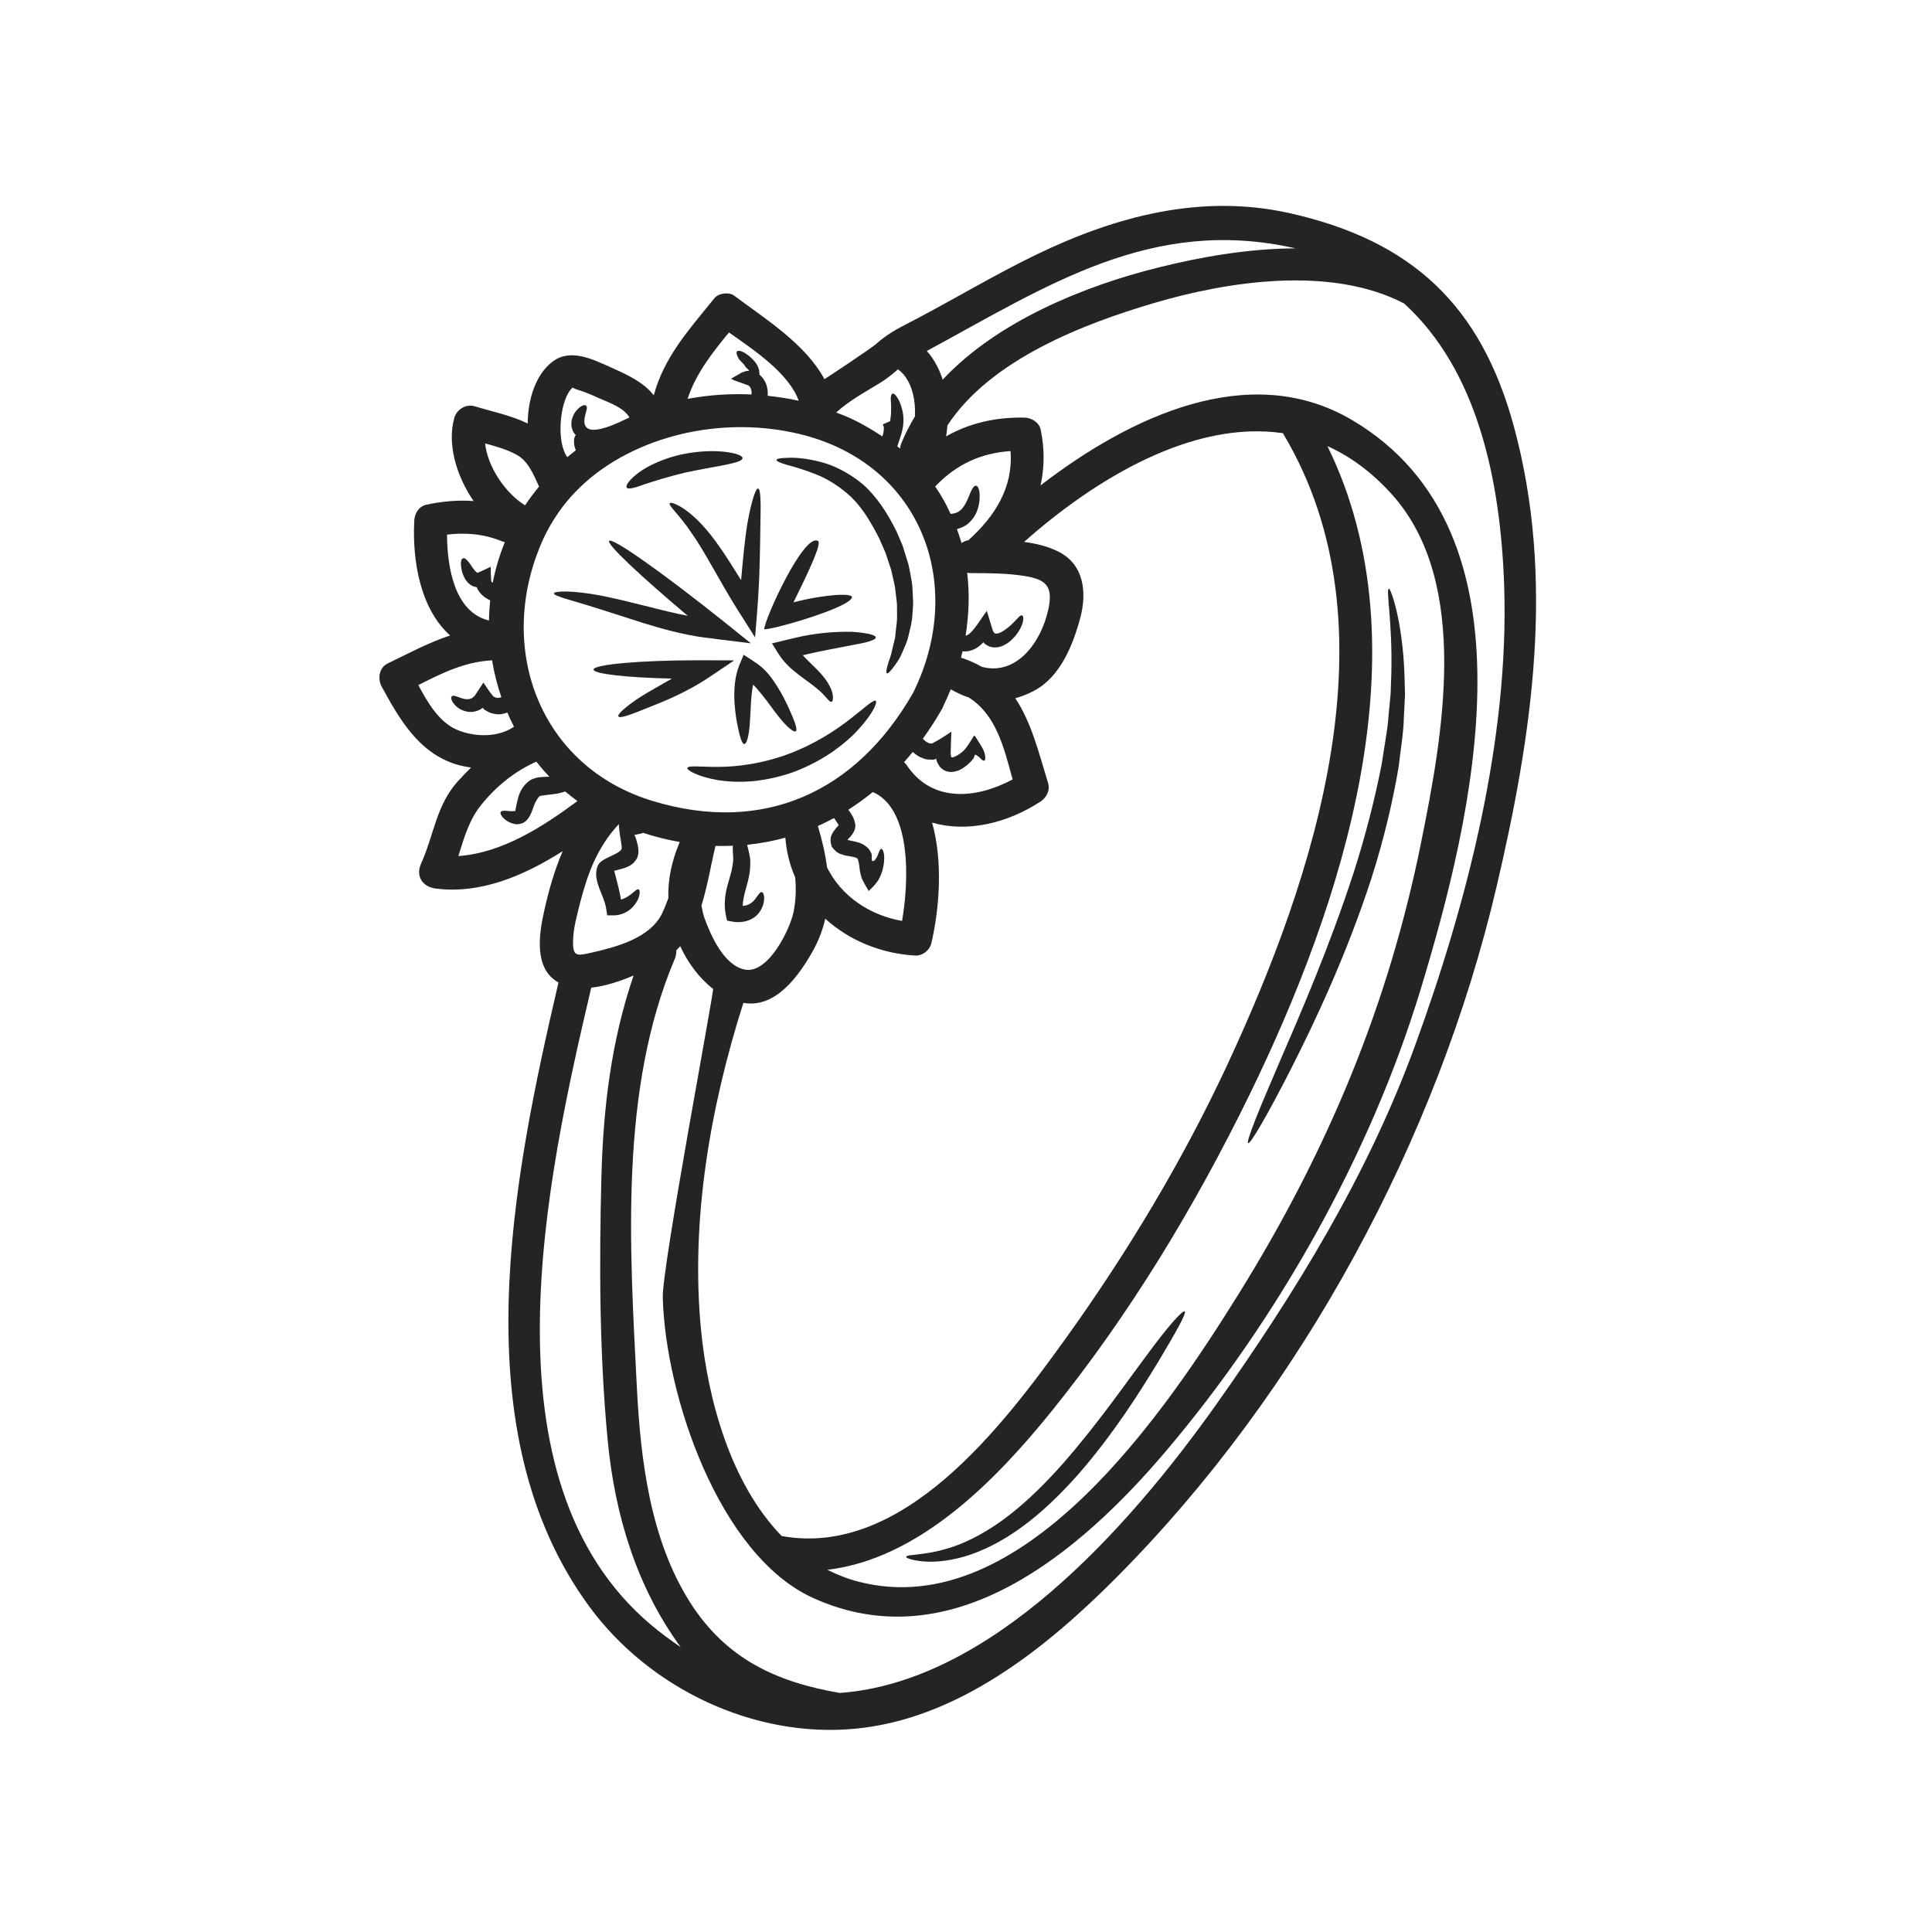 <?xml version="1.0" encoding="UTF-8"?> <svg xmlns="http://www.w3.org/2000/svg" xmlns:xlink="http://www.w3.org/1999/xlink" width="1080" zoomAndPan="magnify" viewBox="0 0 810 810" height="1080" preserveAspectRatio="xMidYMid meet" version="1.0"><path fill="#242424" d="M 211.664 227.281 C 211.246 227.195 210.832 227.094 210.352 226.906 C 202.906 223.848 195.191 223.203 187.41 224.141 C 187.516 238.156 190.613 256.648 205.008 260.164 C 205.047 257.355 205.234 254.527 205.508 251.699 C 204.633 251.281 203.738 250.781 203.012 250.223 C 202.406 249.723 201.848 249.242 201.348 248.66 C 200.891 248.102 200.285 247.227 200.141 246.852 C 199.996 246.477 200.035 246.332 200.035 246.289 C 200.035 246.25 200.035 246.25 199.91 246.207 L 199.266 246.062 C 198.703 245.918 198.184 245.75 197.77 245.5 C 196.023 244.48 195.273 243.234 194.734 242.277 C 193.715 240.281 193.484 238.805 193.34 237.637 C 193.07 235.328 193.422 234.352 194.086 234.082 C 194.773 233.812 195.688 234.496 196.957 236.246 C 197.539 237.141 198.289 238.281 199.164 239.344 C 199.641 239.82 200.141 240.195 200.328 240.133 C 201.992 239.406 203.738 238.574 205.734 237.637 C 205.734 239.488 205.777 241.484 205.922 243.422 C 206.066 244.129 206.254 243.898 206.379 244.211 C 206.422 244.254 206.527 244.293 206.566 244.355 C 207.691 238.574 209.395 232.832 211.664 227.281 Z M 215.488 304.672 C 214.473 302.738 213.555 300.742 212.684 298.703 C 210.77 299.496 208.75 299.684 207.023 299.223 C 206.109 299.078 205.234 298.809 204.488 298.328 L 203.387 297.727 C 202.969 297.496 203.094 297.496 202.969 297.414 C 202.449 296.895 202.555 296.895 202.492 296.77 C 202.492 296.77 202.449 296.77 202.367 296.812 C 202.262 296.812 202.492 296.727 201.43 297.414 C 200.641 297.871 199.766 298.102 198.977 298.328 C 198.145 298.516 197.375 298.477 196.625 298.477 C 193.754 298.102 192.008 296.895 190.988 295.832 C 188.91 293.711 188.992 292.277 189.449 291.902 C 190.051 291.363 191.113 291.902 193.152 292.59 C 194.129 293.027 195.461 293.254 196.668 293.109 C 196.957 292.965 197.27 292.965 197.539 292.879 C 197.77 292.652 198.059 292.547 198.332 292.359 C 198.434 292.234 198.477 292.133 198.977 291.777 C 199.391 291.176 199.766 290.57 200.184 289.969 C 200.973 288.719 201.805 287.473 202.676 286.164 C 203.801 287.828 205.047 289.824 206.191 291.176 C 206.484 291.445 206.898 292.133 207.023 292.133 L 207.441 292.277 C 207.691 292.465 208.004 292.508 208.336 292.547 C 208.98 292.652 209.625 292.547 210.188 292.277 C 208.461 287.223 207.172 282.105 206.297 276.824 C 206.191 276.824 206.152 276.863 206.066 276.863 C 194.629 277.512 185.188 282.273 175.391 287.223 C 179.363 294.73 184.23 302.863 191.59 305.965 C 198.891 309.062 208.793 309.312 215.488 304.672 Z M 220.129 211.867 C 221.98 209.145 223.914 206.5 225.992 204.008 C 223.645 198.785 221.375 193.191 216.469 190.59 C 212.348 188.363 207.855 187.117 203.387 185.91 C 204.445 195.914 212.016 206.836 220.129 211.867 Z M 242.094 335.852 C 240.344 334.562 238.641 333.211 236.953 331.836 C 235.852 332.191 234.793 332.48 233.73 332.711 C 232.254 332.941 230.82 333.125 229.383 333.273 C 227.988 333.398 226.285 333.77 226.512 333.625 C 225.641 334.145 224.371 336.121 223.602 338.574 C 223.125 339.824 222.707 341.219 221.645 342.883 C 221.273 343.359 220.961 343.754 220.586 344.129 C 220.086 344.547 219.566 344.879 219.004 345.148 C 217.945 345.523 216.801 345.668 216.051 345.523 C 212.992 344.918 211.621 343.527 210.77 342.652 C 210 341.738 209.668 340.945 209.895 340.469 C 210.125 340.012 210.957 339.824 212.16 339.93 C 213.367 340.074 215.031 340.238 216.094 339.969 C 216.133 339.969 216.195 339.969 216.238 339.93 C 216.238 339.93 216.195 339.887 216.133 339.824 C 216.012 339.594 216.094 339.656 216.094 339.594 C 216.281 338.68 216.469 337.66 216.695 336.641 C 217.301 334 218.133 329.797 222.625 326.887 C 225.766 325.492 227.199 325.867 228.781 325.68 C 229.32 325.641 229.801 325.641 230.34 325.641 C 228.406 323.602 226.598 321.52 224.891 319.336 C 215.906 323.227 207.855 329.84 201.762 337.434 C 196.668 343.715 194.547 351.305 192.176 358.898 C 210.457 357.648 227.469 346.688 242.094 335.852 Z M 263.891 175.012 C 261.434 170.789 255.152 168.711 250.93 166.859 C 248.164 165.57 245.297 164.32 242.32 163.449 C 239.555 162.617 240.387 161.949 239.18 163.449 C 234.562 169.043 233.273 185.559 237.848 191.652 C 239.035 190.652 240.242 189.719 241.445 188.738 C 241.406 188.656 241.363 188.613 241.301 188.512 C 241.074 187.68 240.762 187.035 240.699 186.055 C 240.699 185.098 240.531 184.207 240.906 183.289 C 240.988 183.102 241.031 182.77 241.176 182.688 C 241.262 182.645 241.406 182.543 241.406 182.543 C 241.406 182.457 241.406 182.457 241.301 182.312 C 240.988 181.957 240.656 181.586 240.387 181.168 C 239.969 180.316 239.742 179.402 239.555 178.609 C 239.512 177.82 239.555 177.094 239.637 176.383 C 240.199 173.891 241.262 172.453 242.195 171.539 C 244.047 169.688 245.336 169.645 245.754 170.102 C 246.312 170.602 246.023 171.664 245.48 173.578 C 241.719 186.699 260.602 176.488 263.891 175.012 Z M 272.957 681.242 C 277.117 684.715 281.277 687.773 285.395 690.578 C 266.844 665.266 257.734 634.922 254.781 603.891 C 251.305 567.574 251.203 530.094 252.137 493.652 C 252.887 464.367 256.297 436.332 265.637 408.98 C 259.918 411.434 253.699 413.473 247.875 414.078 C 229.133 494.07 200.828 620.363 272.957 681.242 Z M 280.215 376.555 C 279.945 368.566 281.695 360.832 284.98 353.012 C 279.883 352.137 274.766 350.848 269.629 349.184 C 268.84 349.496 267.633 349.785 266.012 350.016 C 266.199 350.516 266.426 351.035 266.613 351.574 C 266.883 352.469 267.176 353.387 267.406 354.488 C 267.488 355.09 267.633 355.57 267.633 356.359 C 267.676 357.047 267.715 357.73 267.406 358.898 L 267.176 359.625 L 267.07 359.812 L 266.574 360.602 L 266.426 360.746 L 265.969 361.352 C 265.93 361.578 264.68 362.598 263.848 363.055 C 262.039 363.973 261.02 364.16 259.812 364.492 C 258.898 364.719 258.105 364.906 257.504 365.094 C 257.691 365.781 257.879 366.469 258.066 367.176 C 258.418 368.652 258.793 370.129 259.168 371.523 C 259.625 373.457 260.043 375.223 260.332 377.16 C 261.895 376.699 263.371 375.867 264.387 375.035 C 266.113 373.684 267.031 372.625 267.715 372.875 C 268.277 373.039 268.57 374.703 267.363 377.305 C 266.699 378.512 265.781 380.027 264.117 381.34 C 262.453 382.629 260.082 383.836 257.047 383.773 L 254.594 383.773 L 254.07 380.59 C 253.156 374.953 248.02 368.691 250.703 362.785 C 252.223 359.438 260.645 358.148 260.688 355.422 C 260.645 354.738 260.562 353.945 260.414 353.156 C 260.188 351.535 259.855 350.098 259.668 348.246 L 259.438 345.523 C 254.82 350.43 251.391 355.984 248.707 361.953 C 246.438 367.133 244.734 372.582 243.258 378.324 C 241.906 383.648 240.305 389.285 240.242 394.836 C 240.199 400.992 241.781 400.848 247.938 399.414 C 258.254 397.062 272.25 393.445 277.449 383.23 C 278.512 381.047 279.383 378.824 280.215 376.555 Z M 321.855 165.945 C 326.203 166.402 330.551 167.047 334.855 168.023 C 330.738 156.461 316.031 146.703 305.613 139.383 C 298.25 148.41 291.824 156.543 288.266 167.234 C 297.062 165.57 306.027 164.965 315.055 165.383 C 315.137 164.777 315.137 164.176 315.012 163.719 C 314.953 163.262 314.828 162.887 314.641 162.617 C 314.578 162.43 314.492 162.324 314.41 162.18 C 314.266 162.012 314.41 162.055 313.766 161.598 C 312.457 161.078 310.793 160.535 309.625 160.098 C 309.086 159.871 308.336 159.641 307.961 159.516 L 307.09 159.078 L 306.445 158.809 C 307.609 158.164 308.754 157.477 309.875 156.832 C 310.375 156.543 310.832 156.168 311.539 156 L 311.996 155.812 L 312.371 155.711 L 312.602 155.668 L 313.059 155.523 C 313.102 155.523 313.164 155.523 313.203 155.523 C 313.473 155.523 313.996 155.48 313.996 155.441 C 313.996 154.922 312.746 154.234 312.457 153.629 C 311.812 152.383 310.293 151.363 309.773 150.488 C 308.816 148.824 308.566 147.809 308.98 147.348 C 309.418 146.871 310.48 146.934 312.309 147.992 C 313.203 148.598 314.41 149.387 315.66 150.719 C 316.305 151.469 317.094 152.238 317.695 153.59 C 317.969 154.273 318.383 155.168 318.34 156.273 C 318.277 156.688 318.613 156.77 318.613 156.77 C 318.613 156.77 318.613 156.77 318.613 156.832 C 318.613 156.875 318.277 156.918 318.277 156.918 C 318.152 157 318.238 156.957 318.277 157 C 318.277 157 318.945 157.438 319.215 157.852 C 319.59 158.227 319.941 158.621 320.234 159.141 C 320.836 160.059 321.297 161.078 321.566 162.18 C 321.855 163.387 321.941 164.652 321.855 165.945 Z M 332.715 382.297 C 333.691 377.344 333.836 372.5 333.379 367.777 C 331.113 362.684 329.719 357.129 329.262 351.199 C 324.164 352.594 318.984 353.57 313.703 354.133 C 313.434 354.258 313.246 354.363 313.102 354.488 C 313.164 354.488 313.164 354.488 313.203 354.488 C 313.246 354.551 313.289 354.551 313.289 354.551 C 313.328 354.551 313.328 354.551 313.328 354.551 C 313.434 354.965 313.516 355.422 313.66 355.84 C 313.934 357.129 314.453 358.898 314.578 361.02 C 314.535 363.516 314.535 364.492 314.121 366.906 C 313.703 369.152 313.203 370.879 312.684 372.727 C 311.895 375.41 311.5 377.68 311.352 379.801 C 313.328 379.715 314.953 378.824 316.156 377.492 C 317.738 375.598 318.527 373.871 319.402 374.02 C 320.047 374.059 320.922 375.973 319.941 379.469 C 319.297 381.09 318.277 383.355 315.844 384.855 C 313.473 386.414 310.105 386.977 306.945 386.371 L 304.82 385.957 L 304.262 383.418 C 303.449 379.426 303.949 374.664 305.156 370.691 C 305.652 368.797 306.258 366.906 306.59 365.551 C 306.945 364.387 307.234 361.852 307.379 361.02 C 307.465 359.77 307.316 358.375 307.234 356.711 C 307.191 356.109 307.234 355.383 307.277 354.59 C 304.863 354.676 302.43 354.738 299.977 354.633 C 298.125 362.266 296.691 371.293 294.09 379.652 C 294.383 381.379 294.734 383.086 295.336 384.855 C 297.98 392.195 303.531 404.781 312.27 406.508 C 322.086 408.398 331.195 389.699 332.715 382.297 Z M 378.203 386.102 C 381.156 368.879 382.09 339.055 365.93 332.066 C 362.602 334.75 359.191 337.246 355.676 339.469 C 355.906 339.781 356.133 340.156 356.402 340.469 C 357.109 341.738 357.941 342.609 358.441 344.961 C 359.129 347.105 357.797 349.309 356.633 350.66 L 355.531 351.867 C 355.445 351.949 355.445 351.949 355.383 351.949 C 355.383 351.949 355.344 351.992 355.344 352.055 C 355.383 352.094 355.344 352.094 355.488 352.137 C 355.488 352.18 355.531 352.18 356.094 352.324 L 357.34 352.594 C 359.047 353.012 361.27 353.238 363.477 355.195 C 364.078 355.652 364.453 356.215 364.785 356.754 L 365.242 357.648 C 365.391 357.879 365.348 357.879 365.391 358.023 C 365.516 358.562 365.516 358.668 365.516 358.75 C 365.473 359.207 365.391 360 365.617 360.934 C 366.531 361.395 367.281 360 367.887 358.836 C 368.531 357.172 368.945 355.797 369.508 355.883 C 369.777 355.883 370.008 356.152 370.234 356.711 C 370.465 357.422 370.715 357.918 370.715 359.73 C 370.715 361.434 370.422 363.93 369.445 366.426 C 368.488 369.066 367.055 370.879 364.223 373.559 C 363.352 372.168 362.789 371.148 362.188 370.047 C 361.914 369.586 361.582 368.797 361.27 368.152 C 360.98 367.32 360.711 366.113 360.48 364.867 C 360.398 364.117 360.293 363.367 360.211 362.684 C 360.105 361.891 359.98 361.516 359.836 360.934 C 359.773 360.707 359.691 360.289 359.648 360.188 C 359.605 360.145 359.543 360.102 359.504 360.039 C 359.461 359.957 359.418 359.812 359.273 359.812 C 359.129 359.625 357.84 359.207 356.094 358.98 L 354.699 358.711 C 354.324 358.711 353.535 358.418 352.66 358.105 C 350.996 357.691 349.75 356.359 348.688 354.926 C 348.207 353.238 347.855 351.348 348.875 349.598 C 349.188 348.766 350.082 347.875 350.477 347.227 L 351.496 346.125 C 351.684 345.898 351.598 346.043 351.598 345.98 C 351.598 345.98 351.141 345.066 350.664 344.422 C 350.395 343.941 350.02 343.484 349.664 342.984 C 347.438 344.129 345.215 345.293 342.906 346.312 C 344.609 352.094 346.004 357.836 346.73 363.617 C 352.578 375.559 364.496 383.73 378.203 386.102 Z M 383.609 174.535 C 383.836 168.379 382.777 162.324 379.449 157.789 C 378.617 156.645 377.598 155.668 376.477 154.836 C 374.082 156.957 371.586 158.953 368.84 160.617 C 362.52 164.465 356.031 167.98 350.578 172.934 C 351.91 173.43 353.305 173.992 354.656 174.535 C 360.25 176.906 365.242 179.898 369.922 182.957 C 370.34 182 370.566 180.504 370.566 179.547 C 370.566 178.984 370.465 178.57 370.297 178.57 C 370.234 178.57 370.234 177.965 370.195 177.883 L 373.211 176.57 C 373.293 175.551 373.438 174.598 373.562 173.703 C 373.562 171.809 373.668 170.25 373.562 169.043 C 373.293 166.629 373.52 165.34 374.125 165.051 C 374.727 164.777 375.664 165.57 377.035 168.105 C 378.016 170.707 380.012 175.242 377.742 182.457 L 376.203 187.117 C 376.621 187.449 376.996 187.742 377.371 188.055 C 377.41 187.406 377.555 186.699 377.828 185.973 C 379.449 182 381.426 178.195 383.609 174.535 Z M 382.777 290.57 C 405.719 244.398 385.605 192.586 332.715 181.398 C 313.246 177.215 292.281 178.715 273.562 185.641 C 258.336 191.34 245.004 200.305 235.539 212.93 C 232.297 217.297 229.469 222.059 227.199 227.238 C 207.773 271.789 226.223 321.52 273.75 335.852 C 320.234 349.91 358.961 332.109 382.777 290.57 Z M 424.543 326.781 C 420.859 313.367 417.742 299.805 406.176 292.422 C 403.598 291.59 401.102 290.426 398.605 288.992 C 397.668 291.363 396.566 293.754 395.445 296.125 C 395.277 296.582 395.09 297.082 394.758 297.539 C 392.305 301.844 389.66 305.879 386.895 309.727 C 387.539 310.414 388.227 310.977 388.828 311.289 C 389.246 311.328 389.621 311.746 389.953 311.66 C 390.141 311.66 390.266 311.66 390.453 311.703 C 390.555 311.703 390.598 311.746 390.723 311.746 L 391.617 311.246 C 392.824 310.539 393.82 310.082 395.133 309.207 C 396.422 308.375 397.668 307.586 398.875 306.754 C 398.773 309.539 398.605 312.223 398.605 314.906 L 398.543 315.863 C 398.605 316.195 398.688 316.758 398.688 316.758 C 398.688 316.883 398.73 317.027 398.773 317.172 C 398.773 317.359 398.773 317.297 398.832 317.359 C 398.918 317.484 398.875 317.59 399.25 317.527 C 399.52 317.527 400.312 317.258 400.914 316.926 C 402.203 316.238 403.266 315.449 404.387 314.344 C 406.051 312.348 407.426 309.895 408.402 308.375 L 408.859 308.75 L 409.336 309.477 C 409.648 310 409.941 310.414 410.211 310.871 C 410.773 311.703 411.23 312.492 411.645 313.223 C 412.52 314.531 412.789 315.781 412.977 316.652 C 413.227 318.09 413.082 318.734 412.664 318.879 C 412.25 319.023 411.645 318.652 410.773 317.672 C 410.398 317.402 410.105 317.027 409.691 316.801 C 409.566 316.695 409.379 316.613 409.148 316.465 L 408.859 316.383 C 408.859 316.34 408.816 316.34 408.777 316.34 L 408.691 316.57 C 408.504 317.172 408.277 317.633 408.133 318.004 C 407.152 319.191 405.762 320.73 403.867 321.938 C 402.848 322.582 401.828 323.184 400.164 323.496 C 398.543 323.871 396.152 323.602 394.715 322.102 C 393.883 321.52 393.363 320.398 392.906 319.566 L 392.531 318.316 C 392.531 318.277 392.637 318.277 392.637 318.277 C 392.637 318.172 392.492 318.129 392.449 318.129 L 392.219 318.234 C 392.219 318.234 391.805 318.359 391.617 318.465 L 391.387 318.504 L 390.598 318.504 L 388.977 318.422 C 387.809 318.359 386.895 317.859 385.875 317.484 C 384.629 316.883 383.609 316.094 382.695 315.262 C 381.488 316.695 380.281 318.129 379.035 319.523 C 379.449 319.898 379.762 320.312 380.137 320.773 C 390.828 336.828 409.566 334.832 424.543 326.781 Z M 406.008 226.488 C 417.281 216.32 424.832 204.234 423.668 189.113 C 411.418 189.945 401.102 194.52 392.117 203.922 C 392.117 203.922 392.117 203.922 392.074 203.965 C 394.613 207.625 396.754 211.473 398.543 215.445 C 400.039 215.34 401.227 214.969 402.016 214.426 C 403.973 213.074 405.074 210.723 405.863 208.914 C 407.34 205.172 408.215 203.508 409.191 203.633 C 410.066 203.734 411.043 205.398 410.629 210.164 C 410.254 212.43 409.797 215.984 406.008 219.418 C 404.699 220.582 402.992 221.352 401.184 221.832 C 401.891 223.766 402.578 225.699 403.141 227.695 C 403.91 227.094 404.887 226.676 406.008 226.488 Z M 439.539 255.402 C 441.574 245.832 438.707 242.879 429.262 241.445 C 422.004 240.32 414.602 240.281 407.301 240.281 C 406.656 240.281 406.051 240.238 405.488 240.094 C 406.508 248.66 406.281 257.211 404.844 266.465 C 404.887 266.465 404.887 266.465 404.992 266.465 C 405.262 266.465 405.719 266.195 406.238 265.82 C 406.469 265.676 406.695 265.406 406.965 265.176 L 407.34 264.844 C 407.488 264.699 407.84 264.238 408.09 263.969 C 410.254 261.434 412.145 258.145 413.727 256.109 C 414.516 258.688 415.246 261.141 415.992 263.555 C 416.141 264.199 416.367 264.656 416.598 265.031 C 416.867 265.301 416.785 265.258 416.867 265.406 C 417.012 265.344 417.012 265.531 417.094 265.531 C 417.387 265.777 418.594 265.633 419.59 265.113 C 421.734 264.012 423.398 262.492 424.543 261.371 C 426.953 259.02 427.703 257.773 428.473 258 C 429.074 258.082 429.598 260.039 427.703 263.637 C 426.684 265.406 425.289 267.566 422.336 269.711 C 420.797 270.625 418.676 271.957 415.348 271.23 C 414.602 271.043 413.871 270.543 413.121 270.125 C 412.852 269.875 412.438 269.523 412.375 269.418 L 412.332 269.379 C 412.25 269.273 412.207 269.23 412.145 269.23 C 412.105 269.273 412.062 269.523 412.02 269.566 C 412.02 269.566 411.957 269.605 411.918 269.648 L 411.312 270.211 C 410.961 270.582 410.543 270.895 410.023 271.27 C 409.09 271.957 407.84 272.559 406.363 272.934 C 405.531 273.121 404.512 273.164 403.555 273.039 C 403.367 273.91 403.141 274.785 402.91 275.723 C 406.133 276.781 409.047 278.07 411.688 279.59 C 425.895 283.355 436.438 269.75 439.539 255.402 Z M 514.77 445.961 C 551.02 367.859 586.191 262.723 538.125 182.082 C 538.023 181.895 537.98 181.75 537.938 181.625 C 500.188 176.074 459.422 200.531 429.367 227.195 C 434.402 227.883 439.266 229.027 443.613 231.211 C 454.473 236.535 455.781 248.289 452.91 259.062 C 449.895 270.293 444.594 283.668 433.754 289.488 C 431.113 290.926 428.391 292.008 425.664 292.734 C 432.277 302.637 435.418 315.137 439.391 328.219 C 440.371 331.316 438.789 334.375 436.211 336.082 C 422.148 345.254 405.344 349.121 390.785 344.879 C 395.445 361.352 393.781 381.422 390.453 395.523 C 389.766 398.395 386.75 400.809 383.754 400.621 C 369.363 399.828 355.945 394.234 346.004 385.164 C 344.945 389.785 343.219 394.379 340.68 398.914 C 334.938 409.043 325.227 422.875 311.664 420.461 C 297.75 464.141 289.473 511.688 293.902 557.488 C 296.73 586.543 306.215 621.84 327.723 643.988 C 378.512 653.203 420.297 597.961 446.34 561.793 C 472.523 525.395 495.84 486.664 514.77 445.961 Z M 543.117 104.129 C 543.074 104.086 543.035 104.086 542.973 104.086 C 482.883 90.527 439.227 119.727 388.559 147.16 C 389.203 147.848 389.723 148.492 390.18 149.098 C 392.406 152.152 394.07 155.523 395.215 159.184 C 418.301 134.496 454.91 119.812 485.523 112.18 C 503.328 107.746 523.359 104.191 543.117 104.129 Z M 595.801 353.238 C 604.598 309.664 616.852 244.711 583.82 207.562 C 575.273 197.996 566.102 191.34 556.531 187.035 C 598.297 272.02 562.73 379.238 523.961 458.773 C 501.062 505.633 473.816 550.832 441.016 591.492 C 417.574 620.59 385.379 653.578 346.879 658.152 C 350.996 660.191 355.301 661.941 360.023 663.145 C 429.035 680.973 489.27 590.785 519.531 542.137 C 556.387 482.734 582.031 421.711 595.801 353.238 Z M 593.266 438.371 C 615.102 378.551 632.719 309.957 630.641 245.918 C 629.164 201.137 619.348 155.105 588.648 127.215 C 557.969 111.262 514.707 117.918 483.902 127.027 C 454.535 135.68 415.434 150.613 397.211 178.34 C 397.066 179.859 396.941 181.398 396.648 182.957 C 406.469 177.363 417.512 174.824 429.637 175.094 C 432.551 175.199 435.691 177.133 436.336 180.191 C 438.02 188.469 437.875 196.246 436.25 203.508 C 473.504 174.824 523.773 150.719 566.809 176.074 C 646.781 223.203 617.559 342.57 595.531 415.055 C 574.523 484.168 535.629 553.098 489.082 608.09 C 452.996 650.75 399.25 696.445 340.867 669.945 C 301.41 651.996 278.969 585.066 277.867 544.031 C 277.535 531.176 299.52 415.012 298.957 414.598 C 293.027 410 288.348 403.531 285.168 396.688 C 284.648 397.293 284.105 397.895 283.543 398.438 C 283.586 399.516 283.461 400.66 282.984 401.824 C 259.625 456.734 264.016 522.836 266.988 581.363 C 268.57 611.938 272.5 645.238 289.285 671.758 C 304.594 695.801 325.871 705.242 352.098 709.777 C 415.121 705.203 472.379 641.785 510.09 588.582 C 543.199 541.805 573.547 492.449 593.266 438.371 Z M 634.715 178.84 C 652.105 242.961 642.391 307.918 627.5 371.523 C 602.645 477.785 545.469 583.633 467.992 661.441 C 438.621 690.953 401.703 720.656 358.586 724.773 C 316.117 728.828 272.355 707.969 247.082 673.566 C 193.34 600.375 214.906 494.383 234.148 411.914 C 223.684 406.133 225.91 391.594 228.363 380.965 C 230.258 372.625 232.609 364.535 235.895 356.859 C 219.711 367.133 201.43 374.996 182.504 372.5 C 177.055 371.75 174.184 367.215 176.555 362.039 C 182.004 349.91 182.754 337.891 191.902 327.613 C 193.715 325.641 195.562 323.684 197.5 321.793 C 195.273 321.457 193.109 321.043 191.031 320.398 C 175.391 315.406 167.383 301.387 159.938 287.703 C 158.273 284.539 158.98 279.883 162.43 278.219 C 171.457 273.828 179.777 269.379 188.723 266.426 C 176.367 255.402 172.789 235.516 173.684 218.254 C 173.809 215.301 175.66 212.242 178.758 211.598 C 185.289 210.203 192.008 209.559 198.559 210.078 C 191.301 199.535 187.41 186.055 190.469 175.199 C 191.488 171.621 195.418 169.23 199.039 170.332 C 206.527 172.641 214.242 174.117 221.23 177.551 C 221.336 167.234 224.621 156.957 231.691 151.594 C 239.285 145.871 248.664 150.719 256.258 154.09 C 263.285 157.25 269.672 160.16 274.102 165.715 C 278.469 149.617 288.641 138.508 299.457 125.094 C 301.223 122.867 305.57 122.309 307.84 123.973 C 320.422 133.414 337.727 144.145 345.629 158.953 C 345.898 158.953 365.391 145.914 367.055 144.418 C 373.25 138.883 378.387 136.844 385.543 132.996 C 401.891 124.305 417.742 114.859 434.359 106.812 C 467.844 90.59 503.848 81.043 540.934 89.422 C 592.203 100.988 620.969 128.234 634.715 178.84 " fill-opacity="1" fill-rule="nonzero"></path><path fill="#242424" d="M 588.812 282.273 C 588.918 285.102 589 288.012 589.062 291.113 C 588.918 294.172 588.77 297.312 588.586 300.598 C 588.461 307.273 587.211 314.156 586.379 321.562 C 583.926 336.121 580.16 351.992 574.98 368.234 C 564.438 400.621 551.25 428.43 541.266 448.125 C 531.18 467.883 524.23 479.719 523.316 479.262 C 522.297 478.805 527.477 466.074 536.211 445.816 C 544.969 425.559 557.176 397.605 567.535 365.824 C 572.633 349.91 576.52 334.52 579.285 320.355 C 580.266 313.223 581.742 306.484 582.156 300.098 C 582.426 296.895 582.762 293.797 583.031 290.844 C 583.133 287.887 583.219 285.059 583.32 282.336 C 583.863 260.727 580.91 246.977 582.305 246.809 C 583.094 246.809 587.898 259.746 588.812 282.273 " fill-opacity="1" fill-rule="nonzero"></path><path fill="#242424" d="M 496.715 549.812 C 497.547 550.457 493.117 558.359 485.523 571.047 C 477.852 583.633 466.973 601.062 451.891 618.324 C 444.301 626.871 436.336 634.527 428.16 640.391 C 420.008 646.359 411.688 650.418 404.324 652.602 C 396.879 654.723 390.598 655.055 386.293 654.555 C 382.027 654.078 379.906 653.203 379.906 652.746 C 380.012 651.352 389.348 652.602 402.535 647.379 C 409.047 644.738 416.449 640.539 423.855 634.652 C 431.258 628.828 438.707 621.465 446.008 613.188 C 460.586 596.484 472.109 579.742 480.949 567.949 C 489.684 556.051 495.84 549.168 496.715 549.812 " fill-opacity="1" fill-rule="nonzero"></path><path fill="#242424" d="M 382.82 252.113 C 382.922 253.883 382.633 255.629 382.547 257.355 C 382.445 260.727 381.527 263.781 380.883 266.547 C 380.594 267.941 380.137 269.23 379.637 270.398 C 379.117 271.602 378.617 272.707 378.203 273.723 C 377.371 275.848 376.203 277.426 375.332 278.715 C 373.48 281.316 372.273 282.562 371.816 282.273 C 371.359 282.004 371.672 280.254 372.605 277.387 C 373.062 275.992 373.75 274.328 374.082 272.246 C 374.312 271.23 374.582 270.168 374.875 269.004 C 375.184 267.902 375.414 266.695 375.457 265.406 C 375.746 262.805 376.246 260.039 376.078 257.023 C 376.016 255.504 376.164 253.922 375.977 252.344 C 375.789 250.742 375.602 249.117 375.371 247.457 C 375.289 245.75 374.727 244.066 374.395 242.316 C 373.98 240.613 373.707 238.805 373.023 237.098 C 372.461 235.371 371.859 233.625 371.297 231.855 C 370.465 230.004 369.695 228.113 368.84 226.219 C 365.473 219.375 361.5 212.805 356.738 208.27 C 351.91 203.82 346.73 200.637 341.887 198.785 C 337.125 196.934 333.09 195.688 330.031 194.938 C 327.078 194.062 325.496 193.379 325.559 192.816 C 325.602 192.297 327.348 191.984 330.406 191.941 C 333.422 191.754 338.078 192.172 343.633 193.566 C 349.188 194.895 355.613 197.996 361.645 202.945 C 367.551 208.125 372.129 215.152 376.016 223.121 C 376.809 225.055 377.641 226.906 378.43 228.758 C 379.074 230.836 379.719 232.875 380.324 234.871 C 381.07 236.848 381.301 238.887 381.715 240.84 C 382.027 242.773 382.508 244.668 382.547 246.562 C 382.633 248.473 382.734 250.324 382.82 252.113 " fill-opacity="1" fill-rule="nonzero"></path><path fill="#242424" d="M 367.18 293.859 C 367.926 294.504 365.992 299.078 360.25 305.422 C 357.527 308.562 353.723 311.848 349.188 315.094 C 344.609 318.234 339.203 321.188 333.191 323.496 C 327.117 325.723 321.066 326.969 315.512 327.531 C 309.918 327.988 304.863 327.719 300.703 327.012 C 292.426 325.578 287.852 322.852 288.184 321.977 C 288.496 320.812 293.445 321.562 301.184 321.52 C 308.898 321.52 319.484 320.211 330.445 316.156 C 341.43 312.078 350.395 306.191 356.508 301.387 C 362.559 296.727 366.305 293.066 367.18 293.859 " fill-opacity="1" fill-rule="nonzero"></path><path fill="#242424" d="M 367.18 267.258 C 367.18 268.316 363.434 269.418 357.57 270.398 C 352.098 271.539 344.652 272.746 336.562 274.703 C 339.93 278.402 344.113 281.773 346.379 285.246 C 350.082 290.508 349.375 293.898 348.688 294.211 C 347.711 294.73 346.004 291.363 342.531 288.719 C 340.723 287.141 338.227 285.434 335.355 283.293 C 332.59 281.086 329.156 278.527 326.434 274.184 L 323.645 269.75 L 328.781 268.504 C 330.176 268.172 331.609 267.859 333.047 267.484 C 342.301 265.219 350.953 264.762 357.152 264.887 C 363.391 265.301 367.18 266.195 367.18 267.258 " fill-opacity="1" fill-rule="nonzero"></path><path fill="#242424" d="M 357.152 250.262 C 357.527 253.426 337.125 260.082 326.434 262.723 C 323.418 263.449 321.211 263.867 320.379 263.824 C 320.734 259.062 336.977 223.535 342.906 226.781 C 344.652 227.695 339.516 238.656 332.672 252.531 C 346.422 249.016 357.008 248.703 357.152 250.262 " fill-opacity="1" fill-rule="nonzero"></path><path fill="#242424" d="M 330.82 297.145 C 333.234 302.488 334.48 305.879 333.648 306.566 C 332.816 307.211 329.762 304.715 326.098 299.992 C 324.25 297.684 322.273 294.773 319.941 291.859 C 318.652 290.238 317.219 288.492 315.742 286.996 C 314.68 292.465 314.785 298.203 314.41 302.488 C 314.078 308.375 313.102 311.934 312.039 311.934 C 310.98 311.934 310 308.375 308.941 302.781 C 308.441 299.91 307.961 296.438 307.84 292.422 C 307.84 288.387 308.023 283.73 310 278.777 L 311.77 274.516 L 315.43 276.863 L 316.117 277.387 C 321.109 280.379 323.605 284.375 325.828 287.742 C 328.055 291.215 329.531 294.398 330.82 297.145 " fill-opacity="1" fill-rule="nonzero"></path><path fill="#242424" d="M 317.82 204.797 C 318.945 204.984 319.027 210.621 318.801 219.688 C 318.652 228.758 318.613 241.383 317.508 255.629 L 316.574 267.258 L 310.375 257.438 L 309.043 255.359 C 301.078 242.547 295.336 230.98 289.887 223.391 C 284.938 215.902 280.031 211.867 280.82 210.953 C 281.383 210.246 287.102 212.242 294.195 219.875 C 299.602 225.531 305.008 234.039 310.707 243.234 C 311.539 233.977 312.309 225.699 313.391 219.188 C 315.055 210.078 316.844 204.609 317.82 204.797 " fill-opacity="1" fill-rule="nonzero"></path><path fill="#242424" d="M 314.785 269.711 L 301.309 268.047 C 299.371 267.754 297.336 267.527 295.297 267.297 C 286.039 266.008 277.574 263.637 270.086 261.328 C 262.684 258.977 255.965 256.836 250.371 255.027 C 239.41 251.531 232.004 249.91 232.254 248.746 C 232.422 247.766 239.742 247.414 251.723 249.66 C 257.586 250.824 264.492 252.488 272.023 254.383 C 277.16 255.734 282.672 257.062 288.348 258.188 C 268.238 241.258 254.301 228.113 255.383 226.781 C 256.672 225.16 278.031 240.281 304.137 261.141 L 314.785 269.711 " fill-opacity="1" fill-rule="nonzero"></path><path fill="#242424" d="M 285.125 190.652 C 299.602 187.449 311.438 190.051 311.312 192.066 C 311.207 194.336 299.977 195.352 286.871 198.223 C 280.363 199.805 274.582 201.613 270.504 202.945 C 266.238 204.465 263.285 205.398 262.727 204.379 C 262.227 203.508 263.891 201.051 267.715 198.184 C 271.793 195.168 277.949 192.359 285.125 190.652 " fill-opacity="1" fill-rule="nonzero"></path><path fill="#242424" d="M 307.84 276.863 L 297.375 283.895 C 287.328 290.613 277.68 294.316 270.879 297 C 264.16 299.766 259.812 301.305 259.273 300.367 C 258.711 299.535 262.121 296.395 268.422 292.234 C 272.125 289.906 276.742 287.367 281.695 284.5 C 262.871 284.082 248.852 282.562 248.852 280.715 C 248.852 278.59 268.422 276.824 292.469 276.824 C 293.363 276.824 294.277 276.824 295.152 276.824 L 307.84 276.863 " fill-opacity="1" fill-rule="nonzero"></path></svg> 